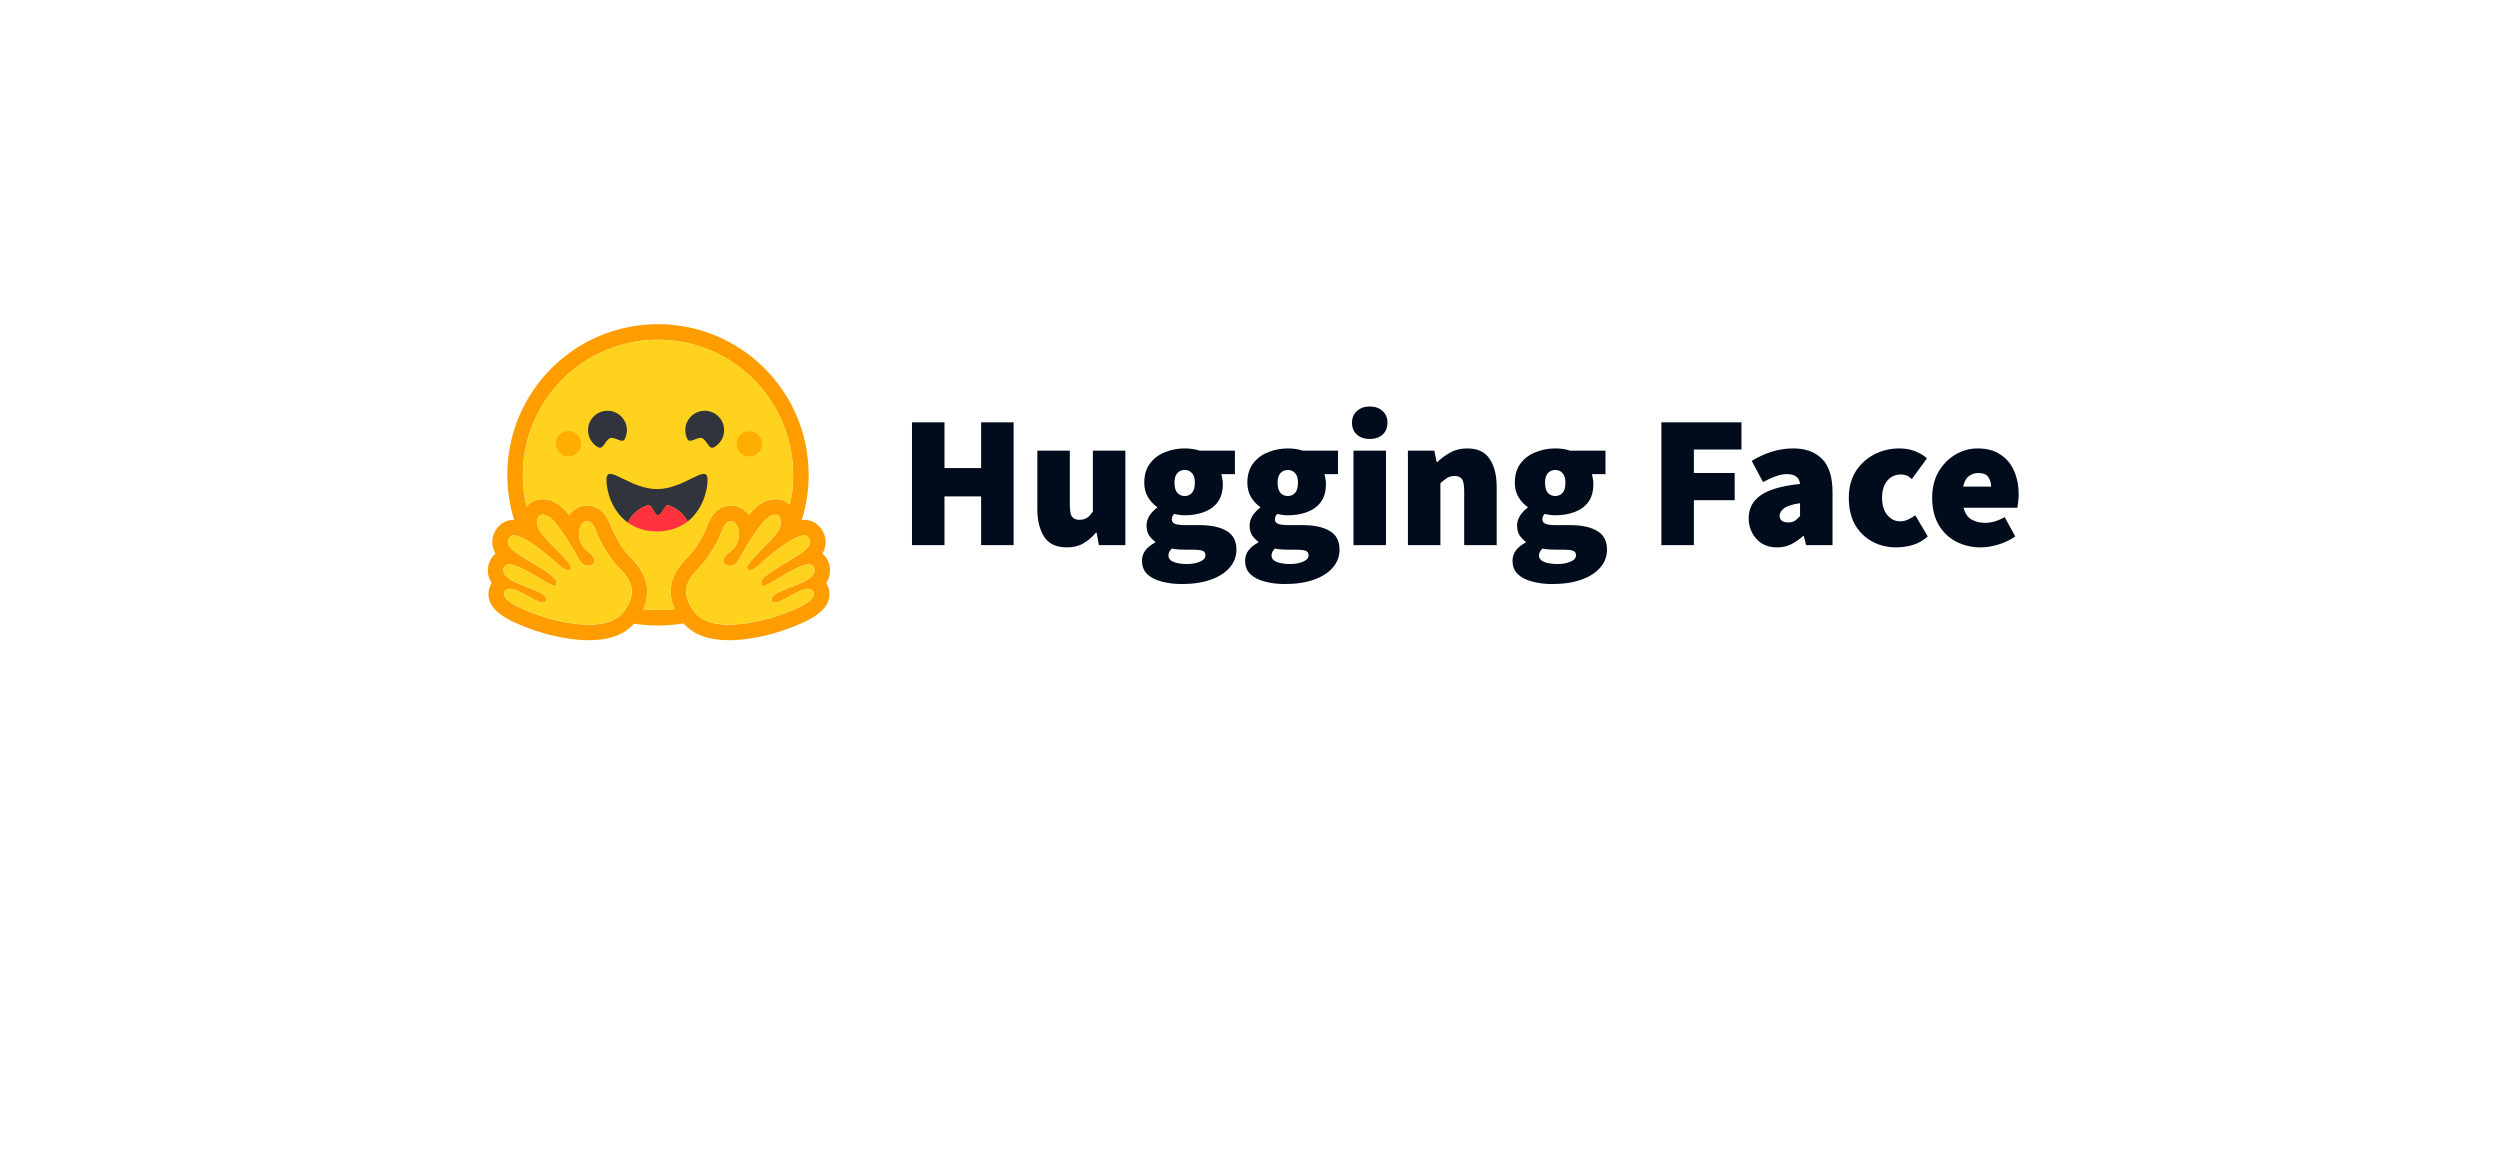 <svg width="176" height="81" viewBox="0 0 176 81" fill="none" xmlns="http://www.w3.org/2000/svg">
<g filter="url(#filter0_d_7964_1336)">
<path d="M17 34.5C17 21.521 27.521 11 40.5 11H135.5C148.479 11 159 21.521 159 34.5C159 47.479 148.479 58 135.5 58H40.5C27.521 58 17 47.479 17 34.5Z" fill="white"/>
</g>
<path d="M64.204 38.377V29.734H66.491V32.952H69.071V29.734H71.358V38.377H69.071V34.946H66.491V38.377H64.204ZM75.103 38.536C74.376 38.536 73.848 38.293 73.52 37.805C73.192 37.309 73.028 36.648 73.028 35.824V31.729H75.315V35.532C75.315 35.957 75.368 36.241 75.475 36.382C75.59 36.524 75.758 36.595 75.98 36.595C76.193 36.595 76.37 36.551 76.512 36.462C76.654 36.374 76.796 36.223 76.938 36.01V31.729H79.225V38.377H77.363L77.203 37.499H77.15C76.884 37.819 76.587 38.071 76.259 38.257C75.94 38.444 75.555 38.536 75.103 38.536ZM83.189 41.116C82.683 41.116 82.218 41.059 81.792 40.943C81.367 40.837 81.026 40.664 80.769 40.425C80.52 40.185 80.396 39.866 80.396 39.467C80.396 38.944 80.707 38.519 81.327 38.191V38.138C81.157 38.012 81.009 37.859 80.888 37.686C80.773 37.499 80.715 37.269 80.715 36.994C80.715 36.764 80.782 36.538 80.915 36.316C81.057 36.094 81.238 35.904 81.46 35.744V35.691C81.221 35.532 81.008 35.305 80.822 35.013C80.644 34.712 80.556 34.37 80.556 33.989C80.556 33.439 80.689 32.987 80.955 32.633C81.23 32.269 81.584 32.003 82.018 31.835C82.453 31.658 82.914 31.569 83.401 31.569C83.791 31.569 84.146 31.622 84.465 31.729H86.938V33.377H85.981C86.007 33.457 86.03 33.559 86.047 33.683C86.074 33.807 86.087 33.936 86.087 34.069C86.087 34.592 85.968 35.017 85.728 35.345C85.489 35.664 85.165 35.899 84.758 36.05C84.35 36.201 83.898 36.276 83.401 36.276C83.18 36.276 82.931 36.245 82.657 36.183C82.55 36.281 82.497 36.409 82.497 36.569C82.497 36.71 82.568 36.812 82.71 36.874C82.861 36.937 83.1 36.968 83.428 36.968H84.425C85.258 36.968 85.901 37.105 86.353 37.38C86.814 37.646 87.045 38.084 87.045 38.696C87.045 39.175 86.885 39.596 86.566 39.959C86.256 40.323 85.812 40.606 85.236 40.81C84.66 41.014 83.978 41.116 83.189 41.116ZM83.401 34.92C83.614 34.92 83.787 34.844 83.92 34.694C84.053 34.543 84.119 34.308 84.119 33.989C84.119 33.679 84.053 33.453 83.92 33.311C83.787 33.16 83.614 33.085 83.401 33.085C83.189 33.085 83.016 33.16 82.883 33.311C82.75 33.453 82.683 33.679 82.683 33.989C82.683 34.308 82.75 34.543 82.883 34.694C83.016 34.844 83.189 34.92 83.401 34.92ZM83.561 39.707C83.933 39.707 84.243 39.649 84.492 39.534C84.74 39.427 84.864 39.281 84.864 39.095C84.864 38.918 84.784 38.807 84.625 38.763C84.474 38.718 84.257 38.696 83.973 38.696H83.454C83.189 38.696 82.985 38.687 82.843 38.669C82.71 38.661 82.595 38.643 82.497 38.616C82.338 38.776 82.258 38.935 82.258 39.095C82.258 39.308 82.377 39.463 82.617 39.56C82.865 39.658 83.18 39.707 83.561 39.707ZM90.447 41.116C89.942 41.116 89.477 41.059 89.051 40.943C88.626 40.837 88.284 40.664 88.027 40.425C87.779 40.185 87.655 39.866 87.655 39.467C87.655 38.944 87.965 38.519 88.586 38.191V38.138C88.416 38.012 88.267 37.859 88.147 37.686C88.032 37.499 87.974 37.269 87.974 36.994C87.974 36.764 88.04 36.538 88.173 36.316C88.315 36.094 88.497 35.904 88.719 35.744V35.691C88.479 35.532 88.267 35.305 88.08 35.013C87.903 34.712 87.814 34.37 87.814 33.989C87.814 33.439 87.948 32.987 88.213 32.633C88.488 32.269 88.843 32.003 89.277 31.835C89.712 31.658 90.172 31.569 90.66 31.569C91.05 31.569 91.405 31.622 91.724 31.729H94.197V33.377H93.24C93.266 33.457 93.288 33.559 93.306 33.683C93.333 33.807 93.346 33.936 93.346 34.069C93.346 34.592 93.226 35.017 92.987 35.345C92.748 35.664 92.424 35.899 92.016 36.05C91.609 36.201 91.156 36.276 90.66 36.276C90.438 36.276 90.19 36.245 89.915 36.183C89.809 36.281 89.756 36.409 89.756 36.569C89.756 36.71 89.827 36.812 89.969 36.874C90.119 36.937 90.359 36.968 90.686 36.968H91.684C92.517 36.968 93.16 37.105 93.612 37.38C94.073 37.646 94.303 38.084 94.303 38.696C94.303 39.175 94.144 39.596 93.825 39.959C93.514 40.323 93.071 40.606 92.495 40.81C91.919 41.014 91.236 41.116 90.447 41.116ZM90.66 34.92C90.873 34.92 91.046 34.844 91.179 34.694C91.311 34.543 91.378 34.308 91.378 33.989C91.378 33.679 91.311 33.453 91.179 33.311C91.046 33.16 90.873 33.085 90.66 33.085C90.447 33.085 90.274 33.16 90.141 33.311C90.008 33.453 89.942 33.679 89.942 33.989C89.942 34.308 90.008 34.543 90.141 34.694C90.274 34.844 90.447 34.92 90.66 34.92ZM90.82 39.707C91.192 39.707 91.502 39.649 91.75 39.534C91.999 39.427 92.123 39.281 92.123 39.095C92.123 38.918 92.043 38.807 91.883 38.763C91.733 38.718 91.515 38.696 91.232 38.696H90.713C90.447 38.696 90.243 38.687 90.102 38.669C89.969 38.661 89.853 38.643 89.756 38.616C89.596 38.776 89.516 38.935 89.516 39.095C89.516 39.308 89.636 39.463 89.876 39.56C90.124 39.658 90.438 39.707 90.82 39.707ZM95.286 38.377V31.729H97.573V38.377H95.286ZM96.43 30.904C96.057 30.904 95.756 30.802 95.525 30.598C95.295 30.386 95.18 30.106 95.18 29.761C95.18 29.415 95.295 29.14 95.525 28.936C95.756 28.724 96.057 28.617 96.43 28.617C96.802 28.617 97.103 28.724 97.334 28.936C97.564 29.14 97.679 29.415 97.679 29.761C97.679 30.106 97.564 30.386 97.334 30.598C97.103 30.802 96.802 30.904 96.43 30.904ZM99.117 38.377V31.729H100.978L101.138 32.526H101.191C101.457 32.269 101.758 32.048 102.095 31.862C102.441 31.666 102.84 31.569 103.292 31.569C104.027 31.569 104.555 31.817 104.874 32.314C105.202 32.801 105.366 33.457 105.366 34.282V38.377H103.079V34.574C103.079 34.149 103.026 33.865 102.919 33.723C102.813 33.581 102.645 33.51 102.414 33.51C102.201 33.51 102.024 33.555 101.882 33.643C101.74 33.732 101.581 33.856 101.404 34.016V38.377H99.117ZM109.276 41.116C108.77 41.116 108.305 41.059 107.879 40.943C107.454 40.837 107.113 40.664 106.856 40.425C106.607 40.185 106.483 39.866 106.483 39.467C106.483 38.944 106.793 38.519 107.414 38.191V38.138C107.244 38.012 107.096 37.859 106.975 37.686C106.86 37.499 106.802 37.269 106.802 36.994C106.802 36.764 106.869 36.538 107.002 36.316C107.144 36.094 107.325 35.904 107.547 35.744V35.691C107.308 35.532 107.095 35.305 106.909 35.013C106.731 34.712 106.643 34.37 106.643 33.989C106.643 33.439 106.776 32.987 107.042 32.633C107.317 32.269 107.671 32.003 108.105 31.835C108.54 31.658 109.001 31.569 109.488 31.569C109.878 31.569 110.233 31.622 110.552 31.729H113.025V33.377H112.068C112.094 33.457 112.117 33.559 112.134 33.683C112.161 33.807 112.174 33.936 112.174 34.069C112.174 34.592 112.055 35.017 111.815 35.345C111.576 35.664 111.252 35.899 110.845 36.05C110.437 36.201 109.985 36.276 109.488 36.276C109.267 36.276 109.019 36.245 108.744 36.183C108.637 36.281 108.584 36.409 108.584 36.569C108.584 36.71 108.655 36.812 108.797 36.874C108.948 36.937 109.187 36.968 109.515 36.968H110.512C111.345 36.968 111.988 37.105 112.44 37.38C112.901 37.646 113.132 38.084 113.132 38.696C113.132 39.175 112.972 39.596 112.653 39.959C112.343 40.323 111.9 40.606 111.323 40.81C110.747 41.014 110.064 41.116 109.276 41.116ZM109.488 34.92C109.701 34.92 109.874 34.844 110.007 34.694C110.14 34.543 110.206 34.308 110.206 33.989C110.206 33.679 110.14 33.453 110.007 33.311C109.874 33.16 109.701 33.085 109.488 33.085C109.276 33.085 109.103 33.16 108.97 33.311C108.837 33.453 108.77 33.679 108.77 33.989C108.77 34.308 108.837 34.543 108.97 34.694C109.103 34.844 109.276 34.92 109.488 34.92ZM109.648 39.707C110.02 39.707 110.33 39.649 110.579 39.534C110.827 39.427 110.951 39.281 110.951 39.095C110.951 38.918 110.871 38.807 110.712 38.763C110.561 38.718 110.344 38.696 110.06 38.696H109.542C109.276 38.696 109.072 38.687 108.93 38.669C108.797 38.661 108.682 38.643 108.584 38.616C108.425 38.776 108.345 38.935 108.345 39.095C108.345 39.308 108.464 39.463 108.704 39.56C108.952 39.658 109.267 39.707 109.648 39.707ZM116.962 38.377V29.734H122.6V31.649H119.249V33.298H122.121V35.212H119.249V38.377H116.962ZM125.101 38.536C124.685 38.536 124.326 38.444 124.024 38.257C123.736 38.068 123.503 37.806 123.346 37.499C123.186 37.189 123.107 36.852 123.107 36.489C123.107 35.797 123.39 35.257 123.958 34.867C124.525 34.468 125.447 34.202 126.723 34.069C126.67 33.608 126.36 33.377 125.793 33.377C125.553 33.377 125.301 33.426 125.035 33.524C124.769 33.612 124.463 33.75 124.117 33.936L123.319 32.447C123.789 32.163 124.264 31.946 124.742 31.795C125.229 31.645 125.735 31.568 126.245 31.569C127.113 31.569 127.792 31.817 128.279 32.314C128.767 32.801 129.01 33.59 129.01 34.681V38.377H127.149L126.989 37.739H126.936C126.67 37.978 126.386 38.173 126.085 38.324C125.793 38.466 125.465 38.536 125.101 38.536ZM125.899 36.781C126.085 36.781 126.24 36.741 126.364 36.662C126.488 36.573 126.608 36.462 126.723 36.329V35.425C126.183 35.505 125.806 35.624 125.593 35.784C125.389 35.944 125.287 36.117 125.287 36.303C125.287 36.622 125.491 36.781 125.899 36.781ZM133.507 38.536C132.877 38.536 132.31 38.399 131.805 38.124C131.299 37.849 130.896 37.455 130.595 36.941C130.302 36.418 130.156 35.789 130.156 35.053C130.156 34.317 130.32 33.692 130.648 33.178C130.985 32.655 131.423 32.256 131.964 31.981C132.505 31.706 133.09 31.569 133.719 31.569C134.118 31.569 134.477 31.631 134.796 31.755C135.124 31.879 135.412 32.048 135.66 32.261L134.597 33.723C134.455 33.599 134.326 33.515 134.211 33.471C134.097 33.426 133.975 33.404 133.852 33.404C133.427 33.404 133.094 33.555 132.855 33.856C132.616 34.149 132.496 34.547 132.496 35.053C132.496 35.558 132.62 35.961 132.868 36.263C133.116 36.555 133.418 36.702 133.772 36.702C133.959 36.702 134.14 36.662 134.318 36.582C134.499 36.496 134.673 36.394 134.836 36.276L135.714 37.765C135.386 38.058 135.022 38.262 134.623 38.377C134.225 38.483 133.852 38.536 133.507 38.536ZM139.456 38.536C138.808 38.536 138.223 38.399 137.7 38.124C137.186 37.849 136.778 37.455 136.477 36.941C136.176 36.418 136.025 35.789 136.025 35.053C136.025 34.335 136.176 33.719 136.477 33.205C136.787 32.681 137.186 32.278 137.674 31.994C138.161 31.711 138.675 31.569 139.216 31.569C139.872 31.569 140.413 31.715 140.838 32.008C141.273 32.291 141.592 32.677 141.796 33.165C142.008 33.652 142.115 34.193 142.115 34.787C142.115 34.982 142.102 35.172 142.075 35.359C142.057 35.536 142.039 35.664 142.022 35.744H138.232C138.339 36.143 138.529 36.422 138.804 36.582C139.079 36.733 139.402 36.808 139.775 36.808C140.2 36.808 140.652 36.675 141.131 36.409L141.876 37.765C141.521 38.014 141.122 38.204 140.679 38.337C140.236 38.47 139.828 38.536 139.456 38.536ZM138.206 34.255H140.174C140.174 33.998 140.107 33.776 139.974 33.59C139.85 33.395 139.615 33.298 139.269 33.298C139.021 33.298 138.8 33.373 138.604 33.524C138.409 33.674 138.277 33.918 138.206 34.255Z" fill="#000B1B"/>
<path d="M59.288 39.643C59.221 39.388 59.112 39.147 58.965 38.928C58.997 38.813 59.02 38.696 59.036 38.578C59.14 37.828 58.88 37.141 58.39 36.61C58.125 36.319 57.84 36.128 57.539 36.01C57.737 35.164 57.837 34.298 57.837 33.428C57.837 33.032 57.815 32.643 57.777 32.26C57.758 32.068 57.734 31.877 57.706 31.687C57.62 31.126 57.492 30.571 57.323 30.029C57.212 29.672 57.084 29.322 56.94 28.978C56.723 28.468 56.469 27.975 56.181 27.502C55.993 27.188 55.787 26.884 55.565 26.591C55.457 26.443 55.344 26.299 55.226 26.158C54.877 25.735 54.498 25.337 54.092 24.968C53.957 24.844 53.819 24.724 53.676 24.608C53.536 24.491 53.393 24.378 53.246 24.269C52.952 24.05 52.648 23.844 52.335 23.653C50.605 22.602 48.576 22 46.408 22C40.096 22 34.979 27.117 34.979 33.429C34.979 34.309 35.081 35.186 35.283 36.043C35.012 36.161 34.752 36.344 34.511 36.609C34.021 37.141 33.761 37.825 33.865 38.575C33.881 38.694 33.904 38.812 33.936 38.928C33.79 39.147 33.681 39.388 33.613 39.643C33.462 40.215 33.512 40.732 33.703 41.184C33.495 41.775 33.547 42.405 33.818 42.952C34.015 43.352 34.297 43.661 34.645 43.938C35.058 44.266 35.576 44.545 36.2 44.813C36.945 45.131 37.853 45.429 38.267 45.539C39.334 45.815 40.358 45.99 41.396 45.999C42.874 46.013 44.147 45.665 45.059 44.775C45.506 44.83 45.957 44.858 46.408 44.858C46.885 44.857 47.361 44.827 47.834 44.768C48.743 45.663 50.021 46.014 51.505 46C52.542 45.991 53.566 45.816 54.631 45.539C55.047 45.43 55.956 45.132 56.7 44.814C57.325 44.546 57.842 44.267 58.258 43.938C58.603 43.662 58.885 43.353 59.082 42.953C59.356 42.406 59.405 41.776 59.2 41.184C59.39 40.732 59.439 40.215 59.288 39.643ZM58.229 41.146C58.439 41.544 58.452 41.993 58.267 42.412C57.986 43.047 57.289 43.547 55.935 44.084C55.093 44.418 54.322 44.631 54.316 44.633C53.202 44.922 52.195 45.069 51.323 45.069C49.879 45.069 48.805 44.671 48.123 43.884C46.971 44.08 45.795 44.087 44.64 43.904C43.958 44.677 42.89 45.069 41.458 45.069C40.586 45.069 39.579 44.922 38.466 44.633C38.459 44.631 37.688 44.418 36.846 44.084C35.492 43.547 34.795 43.047 34.514 42.412C34.329 41.993 34.342 41.544 34.552 41.146C34.572 41.109 34.592 41.073 34.614 41.038C34.489 40.849 34.404 40.636 34.367 40.412C34.33 40.188 34.34 39.959 34.398 39.74C34.481 39.423 34.653 39.16 34.887 38.971C34.774 38.785 34.7 38.58 34.67 38.365C34.602 37.899 34.757 37.434 35.105 37.054C35.376 36.759 35.76 36.596 36.184 36.596H36.195C35.875 35.571 35.713 34.503 35.714 33.429C35.714 27.57 40.464 22.821 46.322 22.821C52.182 22.821 56.931 27.57 56.931 33.429C56.932 34.506 56.768 35.576 56.447 36.604C56.498 36.599 56.548 36.596 56.597 36.596C57.022 36.596 57.405 36.759 57.676 37.054C58.024 37.434 58.179 37.9 58.111 38.365C58.081 38.58 58.007 38.786 57.894 38.971C58.128 39.16 58.3 39.423 58.383 39.74C58.441 39.959 58.451 40.188 58.414 40.412C58.377 40.636 58.292 40.849 58.167 41.038C58.189 41.073 58.21 41.109 58.229 41.146Z" fill="white"/>
<path d="M58.166 41.04C58.292 40.851 58.376 40.638 58.414 40.414C58.451 40.19 58.441 39.961 58.383 39.742C58.3 39.425 58.128 39.162 57.894 38.972C58.007 38.787 58.081 38.581 58.111 38.367C58.179 37.901 58.024 37.435 57.676 37.056C57.405 36.761 57.021 36.598 56.597 36.598C56.548 36.598 56.498 36.6 56.447 36.606C56.768 35.578 56.931 34.507 56.93 33.43C56.93 27.572 52.181 22.822 46.322 22.822C40.464 22.822 35.714 27.571 35.714 33.43C35.713 34.504 35.875 35.572 36.195 36.598H36.184C35.759 36.598 35.376 36.76 35.105 37.056C34.757 37.435 34.602 37.901 34.669 38.367C34.7 38.581 34.774 38.787 34.887 38.972C34.653 39.161 34.481 39.425 34.397 39.741C34.34 39.961 34.33 40.19 34.367 40.414C34.404 40.638 34.489 40.851 34.615 41.04C34.592 41.074 34.572 41.111 34.552 41.148C34.343 41.545 34.329 41.995 34.514 42.414C34.795 43.049 35.492 43.549 36.846 44.086C37.688 44.42 38.459 44.633 38.466 44.635C39.579 44.924 40.586 45.071 41.458 45.071C42.89 45.071 43.958 44.679 44.64 43.905C45.795 44.089 46.971 44.082 48.123 43.886C48.805 44.672 49.879 45.071 51.323 45.071C52.195 45.071 53.202 44.924 54.316 44.635C54.322 44.633 55.093 44.42 55.935 44.086C57.289 43.549 57.986 43.049 58.267 42.414C58.452 41.995 58.439 41.545 58.229 41.148C58.21 41.11 58.189 41.074 58.166 41.04ZM44.152 42.694C44.093 42.797 44.031 42.897 43.964 42.995C43.787 43.253 43.555 43.45 43.286 43.597C42.771 43.877 42.12 43.975 41.458 43.975C40.413 43.975 39.341 43.731 38.74 43.575C38.711 43.567 35.058 42.536 35.521 41.657C35.599 41.51 35.727 41.451 35.888 41.451C36.539 41.451 37.724 42.42 38.234 42.42C38.348 42.42 38.428 42.372 38.461 42.254C38.678 41.475 35.161 41.148 35.457 40.02C35.509 39.82 35.651 39.739 35.85 39.739C36.711 39.739 38.643 41.253 39.047 41.253C39.078 41.253 39.1 41.244 39.112 41.225L39.118 41.216C39.307 40.903 39.199 40.675 37.899 39.879L37.774 39.803C36.345 38.938 35.341 38.417 35.912 37.796C35.977 37.724 36.071 37.693 36.184 37.693C36.318 37.693 36.48 37.737 36.659 37.813C37.414 38.131 38.461 38.999 38.898 39.378C39.027 39.491 39.103 39.559 39.103 39.559C39.103 39.559 39.656 40.135 39.991 40.135C40.068 40.135 40.133 40.105 40.178 40.029C40.415 39.629 37.973 37.779 37.835 37.015C37.742 36.498 37.901 36.236 38.195 36.236C38.334 36.236 38.505 36.295 38.693 36.415C39.277 36.785 40.404 38.722 40.816 39.475C40.955 39.728 41.191 39.834 41.403 39.834C41.825 39.834 42.156 39.415 41.442 38.881C40.37 38.079 40.746 36.767 41.258 36.687C41.28 36.683 41.302 36.682 41.324 36.681C41.789 36.681 41.994 37.484 41.994 37.484C41.994 37.484 42.596 38.995 43.63 40.027C44.568 40.965 44.699 41.734 44.152 42.694ZM47.495 42.871L47.441 42.877L47.35 42.888C47.302 42.893 47.254 42.898 47.205 42.902L47.158 42.906L47.115 42.91L47.054 42.915C47.032 42.917 47.009 42.918 46.987 42.92L46.919 42.924L46.904 42.925L46.852 42.928L46.829 42.929L46.766 42.932L46.693 42.935L46.627 42.938L46.583 42.939H46.561C46.547 42.939 46.533 42.94 46.519 42.94H46.497C46.483 42.94 46.47 42.94 46.456 42.941L46.4 42.941H46.321C46.26 42.941 46.198 42.941 46.137 42.94L46.087 42.938C46.073 42.938 46.059 42.938 46.045 42.937L45.992 42.936L45.927 42.933L45.868 42.931L45.853 42.93L45.797 42.927C45.781 42.926 45.765 42.925 45.75 42.924L45.714 42.922C45.668 42.919 45.623 42.916 45.577 42.913L45.529 42.909L45.469 42.904L45.399 42.897C45.359 42.894 45.32 42.889 45.281 42.885H45.279C45.852 41.605 45.562 40.41 44.403 39.252C43.643 38.493 43.137 37.371 43.032 37.125C42.82 36.397 42.258 35.587 41.324 35.587C41.245 35.587 41.167 35.593 41.089 35.605C40.68 35.67 40.322 35.905 40.067 36.259C39.791 35.917 39.523 35.644 39.281 35.49C38.916 35.259 38.552 35.141 38.196 35.141C37.753 35.141 37.357 35.323 37.081 35.653L37.074 35.662L37.058 35.596L37.058 35.593C37.005 35.369 36.961 35.142 36.925 34.914C36.925 34.913 36.925 34.911 36.925 34.91L36.917 34.858C36.913 34.83 36.909 34.802 36.905 34.774C36.901 34.751 36.898 34.728 36.895 34.705C36.892 34.681 36.889 34.658 36.886 34.635C36.883 34.612 36.88 34.589 36.877 34.565C36.875 34.543 36.872 34.521 36.87 34.499L36.869 34.493C36.858 34.392 36.848 34.289 36.84 34.187L36.836 34.128C36.834 34.112 36.833 34.096 36.832 34.079C36.832 34.075 36.832 34.072 36.831 34.068L36.827 34.002C36.826 33.979 36.825 33.955 36.823 33.931C36.822 33.908 36.821 33.884 36.82 33.86L36.817 33.798L36.817 33.779L36.815 33.722L36.813 33.673C36.813 33.654 36.812 33.634 36.812 33.614L36.811 33.553C36.811 33.533 36.811 33.512 36.811 33.492C36.81 33.471 36.811 33.451 36.811 33.43C36.811 28.177 41.07 23.918 46.324 23.918C51.578 23.918 55.836 28.177 55.836 33.43V33.553C55.836 33.574 55.836 33.594 55.835 33.614C55.835 33.632 55.835 33.648 55.834 33.665C55.834 33.681 55.834 33.696 55.833 33.71C55.833 33.729 55.832 33.748 55.831 33.768V33.769C55.83 33.811 55.828 33.853 55.826 33.894L55.825 33.908L55.822 33.97L55.819 34.02C55.812 34.137 55.803 34.254 55.792 34.37V34.372C55.79 34.394 55.788 34.416 55.785 34.437C55.78 34.488 55.774 34.539 55.768 34.59L55.762 34.641L55.754 34.701C55.751 34.723 55.748 34.745 55.745 34.767C55.742 34.791 55.738 34.816 55.734 34.84L55.726 34.897L55.715 34.963C55.712 34.984 55.708 35.006 55.704 35.028C55.7 35.049 55.697 35.071 55.693 35.093C55.685 35.136 55.678 35.179 55.669 35.222C55.653 35.307 55.635 35.393 55.617 35.478C55.612 35.5 55.607 35.521 55.602 35.542C55.335 35.282 54.98 35.14 54.589 35.14C54.234 35.14 53.869 35.258 53.504 35.489C53.262 35.643 52.994 35.916 52.718 36.258C52.463 35.904 52.105 35.669 51.697 35.604C51.619 35.592 51.54 35.586 51.461 35.586C50.527 35.586 49.965 36.396 49.753 37.124C49.648 37.371 49.142 38.492 48.381 39.252C47.222 40.407 46.93 41.597 47.495 42.871ZM57.316 40.309L57.312 40.321C57.309 40.328 57.307 40.335 57.304 40.342C57.299 40.352 57.294 40.363 57.289 40.373C57.277 40.398 57.264 40.422 57.248 40.445C57.227 40.477 57.204 40.507 57.179 40.535C57.174 40.541 57.168 40.548 57.162 40.554C57.153 40.564 57.143 40.573 57.134 40.583C56.965 40.75 56.708 40.897 56.416 41.032C56.383 41.047 56.35 41.062 56.316 41.076L56.282 41.091C56.26 41.101 56.237 41.111 56.214 41.121C56.191 41.131 56.168 41.14 56.145 41.15L56.075 41.179C55.911 41.246 55.743 41.31 55.579 41.374L55.509 41.401L55.44 41.428C55.394 41.446 55.349 41.464 55.304 41.482L55.237 41.509L55.172 41.536L55.139 41.549C55.118 41.558 55.097 41.567 55.076 41.576C54.594 41.783 54.248 41.993 54.321 42.254C54.323 42.261 54.325 42.268 54.328 42.275C54.334 42.294 54.343 42.313 54.354 42.33C54.361 42.34 54.368 42.35 54.377 42.358C54.462 42.447 54.618 42.433 54.814 42.363C54.83 42.357 54.847 42.351 54.863 42.344C54.874 42.34 54.886 42.336 54.897 42.331L54.914 42.324C54.959 42.305 55.006 42.284 55.055 42.26C55.067 42.255 55.08 42.249 55.092 42.243C55.332 42.125 55.604 41.967 55.874 41.823C55.916 41.801 55.957 41.779 55.999 41.758C56.066 41.723 56.134 41.689 56.203 41.657C56.459 41.536 56.699 41.451 56.893 41.451C56.983 41.451 57.064 41.47 57.13 41.512L57.141 41.52C57.175 41.544 57.205 41.573 57.228 41.606C57.234 41.614 57.24 41.623 57.245 41.631C57.25 41.64 57.255 41.649 57.26 41.658C57.355 41.839 57.275 42.027 57.088 42.211C56.909 42.388 56.629 42.561 56.312 42.721C56.288 42.733 56.264 42.745 56.24 42.757C55.295 43.221 54.057 43.571 54.04 43.575C53.71 43.661 53.239 43.773 52.707 43.857L52.629 43.869L52.616 43.871C52.495 43.889 52.374 43.905 52.253 43.919L52.242 43.92C52.022 43.945 51.796 43.963 51.569 43.971H51.566C51.485 43.974 51.404 43.975 51.322 43.975H51.229C51.105 43.974 50.981 43.968 50.857 43.958C50.854 43.958 50.851 43.958 50.848 43.958C50.804 43.954 50.76 43.95 50.716 43.945C50.64 43.937 50.564 43.927 50.489 43.915C50.459 43.91 50.428 43.905 50.398 43.9C50.384 43.898 50.37 43.895 50.356 43.892L50.353 43.892C50.31 43.883 50.266 43.874 50.223 43.864C50.198 43.859 50.173 43.853 50.148 43.846L50.134 43.842C50.121 43.839 50.109 43.836 50.097 43.833L50.09 43.831L50.052 43.82C50.038 43.816 50.024 43.812 50.01 43.808L50.005 43.806L49.968 43.795C49.954 43.791 49.941 43.786 49.927 43.782C49.916 43.778 49.904 43.774 49.893 43.77L49.868 43.762C49.845 43.754 49.821 43.745 49.797 43.736L49.775 43.727L49.757 43.72C49.721 43.705 49.686 43.69 49.651 43.675L49.627 43.664L49.623 43.662C49.615 43.658 49.607 43.654 49.599 43.651C49.583 43.643 49.566 43.635 49.55 43.627L49.546 43.624L49.523 43.612C49.482 43.591 49.441 43.568 49.402 43.543L49.38 43.53C49.369 43.523 49.359 43.517 49.348 43.51L49.32 43.491C49.31 43.484 49.3 43.477 49.29 43.47L49.272 43.457C49.253 43.444 49.234 43.43 49.216 43.415C49.206 43.408 49.196 43.4 49.187 43.393C49.165 43.376 49.144 43.358 49.123 43.34L49.123 43.339C49.102 43.322 49.083 43.303 49.063 43.285L49.062 43.284C49.052 43.274 49.042 43.265 49.033 43.255C49.023 43.245 49.013 43.235 49.004 43.225C48.994 43.215 48.985 43.205 48.975 43.194C48.967 43.185 48.958 43.175 48.949 43.165L48.946 43.161C48.901 43.109 48.858 43.054 48.819 42.996L48.803 42.973C48.793 42.958 48.783 42.943 48.773 42.928L48.743 42.882C48.729 42.86 48.714 42.837 48.701 42.815C48.691 42.799 48.681 42.782 48.671 42.766C48.663 42.752 48.655 42.739 48.647 42.725C48.643 42.718 48.639 42.71 48.635 42.703C48.63 42.695 48.625 42.687 48.621 42.679L48.614 42.667C48.612 42.663 48.611 42.661 48.61 42.659C48.601 42.644 48.593 42.629 48.585 42.613C48.581 42.606 48.578 42.6 48.574 42.593L48.562 42.571L48.551 42.55L48.529 42.506C48.526 42.499 48.523 42.492 48.519 42.485C48.512 42.469 48.505 42.454 48.498 42.439C48.495 42.433 48.492 42.427 48.49 42.421C48.48 42.4 48.471 42.379 48.462 42.357C48.456 42.343 48.451 42.329 48.445 42.315C48.429 42.273 48.414 42.231 48.4 42.189C48.396 42.177 48.391 42.164 48.388 42.152C48.379 42.123 48.371 42.094 48.363 42.065C48.354 42.032 48.346 41.998 48.34 41.963C48.336 41.943 48.332 41.923 48.329 41.902C48.325 41.882 48.322 41.862 48.32 41.842C48.315 41.802 48.311 41.761 48.309 41.721C48.309 41.715 48.309 41.708 48.308 41.701C48.308 41.688 48.307 41.675 48.307 41.661C48.3 41.125 48.572 40.609 49.152 40.029C50.185 38.996 50.787 37.485 50.787 37.485C50.787 37.485 50.803 37.422 50.837 37.331C50.849 37.301 50.86 37.27 50.873 37.241C50.887 37.207 50.902 37.174 50.919 37.141L50.923 37.132C50.944 37.09 50.967 37.049 50.992 37.01C50.997 37.001 51.003 36.992 51.009 36.983C51.028 36.955 51.047 36.929 51.068 36.903C51.083 36.883 51.1 36.864 51.118 36.846C51.178 36.784 51.246 36.734 51.324 36.707L51.334 36.704C51.34 36.702 51.346 36.7 51.353 36.698C51.361 36.696 51.369 36.694 51.377 36.692L51.38 36.691C51.397 36.688 51.413 36.686 51.43 36.685H51.431C51.44 36.685 51.448 36.684 51.457 36.684C51.48 36.684 51.502 36.686 51.524 36.689C51.617 36.704 51.706 36.759 51.782 36.845L51.792 36.857C51.817 36.886 51.84 36.917 51.86 36.95C51.875 36.974 51.889 37 51.902 37.026C51.908 37.038 51.913 37.048 51.918 37.059C51.92 37.065 51.923 37.07 51.925 37.076C51.93 37.087 51.935 37.099 51.94 37.11C51.966 37.178 51.986 37.247 52.001 37.318C52.016 37.394 52.025 37.472 52.027 37.55C52.028 37.584 52.028 37.619 52.027 37.654C52.026 37.667 52.026 37.681 52.025 37.694C52.014 37.843 51.982 37.99 51.928 38.13C51.923 38.144 51.917 38.158 51.911 38.172C51.885 38.236 51.853 38.299 51.818 38.359C51.797 38.393 51.776 38.428 51.752 38.461L51.738 38.482C51.683 38.559 51.621 38.632 51.553 38.699C51.487 38.765 51.416 38.827 51.34 38.883C51.264 38.939 51.194 39.001 51.128 39.069C50.939 39.267 50.895 39.441 50.938 39.574C50.943 39.589 50.949 39.603 50.956 39.617C50.971 39.648 50.992 39.676 51.016 39.701L51.023 39.708C51.029 39.714 51.037 39.721 51.044 39.727L51.052 39.733C51.07 39.747 51.089 39.76 51.109 39.771C51.115 39.774 51.121 39.777 51.127 39.78C51.155 39.794 51.184 39.805 51.214 39.813L51.222 39.815L51.233 39.818L51.243 39.821L51.254 39.823L51.264 39.825L51.274 39.827C51.281 39.828 51.289 39.829 51.296 39.83L51.304 39.831L51.316 39.833L51.325 39.833L51.338 39.834H51.346L51.359 39.835H51.403L51.415 39.834L51.43 39.834L51.447 39.832L51.463 39.83C51.467 39.83 51.471 39.829 51.474 39.828C51.532 39.82 51.588 39.804 51.641 39.78C51.652 39.775 51.663 39.77 51.674 39.764C51.696 39.753 51.717 39.741 51.738 39.727C51.767 39.709 51.794 39.687 51.819 39.664L51.837 39.647C51.84 39.645 51.843 39.642 51.845 39.639C51.862 39.622 51.879 39.603 51.894 39.584C51.921 39.55 51.945 39.514 51.965 39.476C52.211 39.03 52.468 38.59 52.737 38.157L52.774 38.098L52.812 38.038C52.83 38.008 52.849 37.979 52.868 37.95L52.887 37.92L52.925 37.861C52.975 37.783 53.026 37.705 53.077 37.628L53.116 37.571C53.192 37.458 53.269 37.347 53.345 37.241L53.383 37.19C53.465 37.075 53.551 36.964 53.641 36.855L53.676 36.813C53.682 36.806 53.687 36.799 53.694 36.792L53.728 36.752C53.734 36.745 53.74 36.739 53.746 36.732L53.779 36.694L53.796 36.676C53.813 36.658 53.829 36.641 53.846 36.623C53.857 36.612 53.868 36.601 53.879 36.59C53.942 36.525 54.013 36.467 54.088 36.416L54.106 36.405L54.123 36.394C54.135 36.387 54.146 36.38 54.158 36.374C54.454 36.205 54.7 36.193 54.842 36.334C54.927 36.42 54.975 36.562 54.972 36.759C54.972 36.768 54.972 36.777 54.971 36.786V36.796C54.971 36.805 54.971 36.814 54.97 36.823C54.97 36.834 54.969 36.845 54.968 36.857C54.966 36.868 54.966 36.876 54.965 36.886C54.965 36.889 54.964 36.892 54.964 36.895C54.963 36.904 54.962 36.913 54.961 36.922C54.961 36.924 54.961 36.927 54.959 36.93C54.958 36.942 54.956 36.953 54.954 36.965C54.953 36.976 54.951 36.987 54.949 36.998C54.948 37.004 54.947 37.011 54.946 37.017C54.943 37.035 54.938 37.052 54.933 37.07C54.923 37.102 54.912 37.134 54.898 37.165C54.892 37.178 54.885 37.191 54.879 37.205C54.865 37.232 54.85 37.26 54.833 37.289C54.825 37.303 54.816 37.318 54.807 37.332L54.793 37.355C54.778 37.377 54.764 37.4 54.748 37.423C54.732 37.446 54.716 37.469 54.698 37.493C54.675 37.525 54.65 37.557 54.624 37.589L54.605 37.614C54.549 37.683 54.492 37.751 54.434 37.818L54.388 37.87L54.365 37.896C54.333 37.932 54.301 37.967 54.268 38.002L54.244 38.029C54.227 38.047 54.21 38.065 54.194 38.083C54.177 38.101 54.16 38.12 54.142 38.138L54.091 38.192L54.038 38.247C54.021 38.265 54.003 38.283 53.986 38.301L53.879 38.411C53.37 38.933 52.834 39.454 52.652 39.778C52.64 39.799 52.629 39.821 52.619 39.843C52.594 39.902 52.583 39.953 52.59 39.993C52.593 40.007 52.597 40.02 52.604 40.031C52.614 40.049 52.627 40.066 52.641 40.08C52.648 40.087 52.655 40.093 52.662 40.098C52.7 40.125 52.745 40.139 52.791 40.137H52.805L52.82 40.136L52.834 40.134L52.847 40.133C52.848 40.133 52.85 40.132 52.852 40.132L52.863 40.13L52.866 40.129L52.878 40.126L52.882 40.125L52.896 40.122L52.911 40.117C52.922 40.114 52.932 40.11 52.942 40.106C52.965 40.099 52.987 40.089 53.009 40.079C53.015 40.076 53.02 40.074 53.026 40.071L53.042 40.062C53.064 40.051 53.086 40.039 53.108 40.027C53.125 40.016 53.142 40.006 53.16 39.995L53.177 39.983C53.182 39.98 53.188 39.976 53.193 39.972L53.21 39.961L53.219 39.955L53.243 39.938C53.265 39.922 53.286 39.906 53.308 39.89L53.309 39.889L53.343 39.863C53.389 39.826 53.433 39.79 53.473 39.755L53.499 39.732L53.502 39.73L53.515 39.718C53.547 39.688 53.576 39.661 53.6 39.639L53.61 39.629L53.634 39.607L53.648 39.593L53.653 39.588L53.654 39.587C53.666 39.575 53.666 39.575 53.679 39.562L53.68 39.562L53.684 39.557C53.685 39.556 53.687 39.554 53.69 39.553L53.691 39.551L53.696 39.547L53.721 39.524L53.736 39.511C53.743 39.505 53.751 39.498 53.758 39.491L53.776 39.476C53.779 39.473 53.782 39.471 53.785 39.468L53.803 39.452L53.829 39.429L53.843 39.417C53.898 39.369 53.964 39.312 54.04 39.247L54.072 39.221L54.123 39.178L54.176 39.133C54.245 39.076 54.319 39.015 54.398 38.952L54.45 38.91C54.493 38.876 54.539 38.84 54.584 38.804C54.603 38.789 54.621 38.775 54.641 38.761C54.687 38.725 54.734 38.689 54.782 38.653C54.889 38.572 55 38.49 55.113 38.411L55.161 38.377C55.195 38.354 55.228 38.331 55.262 38.308L55.293 38.287C55.353 38.247 55.414 38.207 55.475 38.168L55.506 38.149L55.536 38.13C55.566 38.111 55.596 38.093 55.626 38.075L55.656 38.057L55.716 38.022C55.736 38.01 55.756 37.999 55.775 37.988L55.787 37.981L55.834 37.956C55.853 37.946 55.873 37.935 55.892 37.925L55.921 37.911L55.949 37.896C56.012 37.864 56.077 37.835 56.143 37.808C56.152 37.804 56.161 37.8 56.17 37.796C56.188 37.789 56.205 37.782 56.223 37.776C56.24 37.77 56.258 37.764 56.274 37.758C56.29 37.753 56.305 37.748 56.319 37.744L56.324 37.742C56.332 37.74 56.34 37.737 56.348 37.736L56.35 37.735C56.366 37.73 56.382 37.726 56.397 37.722H56.399C56.422 37.717 56.445 37.712 56.467 37.708C56.475 37.707 56.483 37.706 56.49 37.705C56.511 37.702 56.533 37.699 56.555 37.698C56.569 37.697 56.583 37.696 56.597 37.696H56.607C56.621 37.696 56.635 37.697 56.648 37.699C56.654 37.699 56.661 37.7 56.667 37.701H56.669C56.675 37.701 56.681 37.702 56.687 37.703C56.693 37.705 56.699 37.706 56.705 37.707H56.707C56.713 37.708 56.718 37.71 56.724 37.712C56.772 37.724 56.816 37.749 56.853 37.782L56.856 37.786L56.862 37.792L56.869 37.799C56.919 37.852 56.961 37.912 56.992 37.978L56.997 37.989C57.008 38.014 57.016 38.041 57.022 38.067C57.038 38.141 57.034 38.219 57.009 38.29C56.998 38.322 56.985 38.352 56.97 38.381L56.96 38.4C56.92 38.465 56.874 38.527 56.822 38.582L56.81 38.594C56.786 38.62 56.76 38.646 56.733 38.67C56.725 38.678 56.716 38.686 56.708 38.694L56.694 38.706C56.667 38.73 56.638 38.754 56.61 38.778C56.605 38.782 56.6 38.786 56.595 38.79C56.575 38.806 56.554 38.822 56.533 38.839C56.459 38.895 56.384 38.949 56.308 39.001C56.263 39.032 56.217 39.063 56.169 39.095C56.079 39.153 55.989 39.211 55.898 39.267C55.872 39.283 55.846 39.3 55.819 39.316C55.572 39.468 55.298 39.63 55.006 39.807L54.931 39.853C54.848 39.903 54.77 39.951 54.697 39.997L54.66 40.02L54.59 40.066C54.562 40.083 54.535 40.1 54.508 40.117C54.489 40.13 54.469 40.143 54.45 40.155L54.413 40.18C54.395 40.192 54.377 40.203 54.359 40.216L54.341 40.227C54.322 40.239 54.304 40.252 54.287 40.264L54.258 40.283L54.224 40.307L54.193 40.328C54.144 40.363 54.095 40.398 54.047 40.434L54.03 40.447C54.011 40.461 53.993 40.475 53.975 40.489L53.952 40.508C53.913 40.539 53.878 40.569 53.846 40.598L53.831 40.612C53.822 40.62 53.813 40.628 53.805 40.636C53.799 40.642 53.793 40.648 53.788 40.653L53.779 40.661C53.761 40.679 53.744 40.697 53.727 40.716L53.719 40.726C53.7 40.747 53.684 40.768 53.67 40.788L53.664 40.797C53.648 40.821 53.633 40.846 53.621 40.872L53.616 40.881L53.614 40.888L53.612 40.893L53.609 40.901C53.608 40.904 53.606 40.908 53.605 40.912C53.6 40.927 53.596 40.943 53.594 40.958L53.593 40.967L53.592 40.974L53.591 40.982V41.021C53.591 41.024 53.591 41.028 53.592 41.031C53.592 41.033 53.592 41.035 53.592 41.037C53.592 41.04 53.593 41.044 53.593 41.047L53.596 41.061V41.062C53.597 41.066 53.598 41.07 53.599 41.075C53.6 41.079 53.601 41.084 53.602 41.089C53.606 41.103 53.611 41.117 53.617 41.13C53.617 41.132 53.618 41.133 53.618 41.134C53.62 41.137 53.621 41.141 53.623 41.144C53.629 41.158 53.636 41.172 53.643 41.186L53.651 41.2L53.66 41.214L53.668 41.229C53.67 41.231 53.671 41.233 53.673 41.235L53.676 41.238L53.679 41.241L53.682 41.244C53.685 41.245 53.687 41.247 53.69 41.248C53.692 41.249 53.695 41.251 53.698 41.252C53.701 41.252 53.704 41.253 53.707 41.254C53.779 41.27 53.928 41.211 54.126 41.106L54.161 41.087L54.221 41.054L54.251 41.038C54.272 41.027 54.293 41.014 54.315 41.002L54.355 40.979C54.616 40.829 54.928 40.636 55.251 40.447C55.282 40.429 55.312 40.411 55.342 40.394L55.403 40.355C55.434 40.337 55.464 40.32 55.495 40.303C55.624 40.229 55.756 40.158 55.889 40.09L55.949 40.06C55.988 40.041 56.028 40.021 56.066 40.003C56.142 39.967 56.217 39.933 56.294 39.901L56.336 39.884L56.341 39.882C56.564 39.794 56.766 39.739 56.929 39.739C56.965 39.739 57 39.742 57.035 39.748H57.036C57.047 39.75 57.057 39.752 57.068 39.755H57.07C57.085 39.759 57.099 39.763 57.114 39.769C57.125 39.773 57.136 39.778 57.147 39.784C57.194 39.808 57.234 39.843 57.264 39.886C57.266 39.889 57.269 39.893 57.271 39.897C57.282 39.914 57.291 39.932 57.299 39.95C57.304 39.961 57.308 39.972 57.312 39.984C57.316 39.996 57.32 40.008 57.323 40.02C57.35 40.115 57.347 40.216 57.316 40.309Z" fill="#FF9D00"/>
<path fill-rule="evenodd" clip-rule="evenodd" d="M55.835 33.49V33.428C55.835 28.175 51.578 23.916 46.324 23.916C41.07 23.916 36.811 28.175 36.811 33.428L36.81 33.449C36.81 33.463 36.81 33.476 36.81 33.49C36.811 33.511 36.811 33.531 36.811 33.551L36.812 33.597L36.812 33.613L36.813 33.635C36.813 33.647 36.813 33.659 36.813 33.671L36.815 33.72L36.817 33.778L36.817 33.796L36.82 33.856V33.858L36.823 33.928V33.93C36.825 33.953 36.826 33.977 36.827 34.001C36.829 34.023 36.83 34.044 36.831 34.066L36.832 34.07C36.833 34.089 36.834 34.108 36.836 34.126L36.836 34.131C36.837 34.149 36.839 34.168 36.84 34.185L36.84 34.189L36.843 34.22C36.85 34.311 36.859 34.401 36.869 34.492L36.87 34.497L36.877 34.564L36.886 34.633C36.892 34.68 36.898 34.726 36.905 34.773C36.908 34.8 36.913 34.828 36.917 34.856L36.917 34.86C36.927 34.923 36.937 34.986 36.948 35.048C36.979 35.23 37.016 35.412 37.058 35.592L37.058 35.595L37.062 35.612C37.066 35.628 37.07 35.644 37.074 35.66L37.081 35.651C37.357 35.321 37.753 35.139 38.196 35.139C38.552 35.139 38.916 35.257 39.281 35.488C39.523 35.642 39.791 35.915 40.067 36.258C40.322 35.903 40.68 35.668 41.089 35.604C41.167 35.591 41.245 35.585 41.324 35.585C42.258 35.585 42.82 36.395 43.032 37.124C43.137 37.37 43.643 38.491 44.406 39.249C45.565 40.408 45.855 41.603 45.281 42.883H45.283C45.322 42.887 45.362 42.891 45.401 42.894C45.425 42.897 45.448 42.899 45.471 42.901L45.48 42.902C45.497 42.903 45.514 42.905 45.532 42.906L45.579 42.91C45.625 42.913 45.67 42.917 45.716 42.92L45.752 42.922L45.781 42.923L45.799 42.924L45.855 42.928L45.87 42.928L45.929 42.931L45.995 42.933L46.047 42.935L46.056 42.935C46.067 42.935 46.079 42.936 46.09 42.936L46.102 42.936C46.176 42.938 46.25 42.939 46.324 42.939H46.402L46.459 42.938C46.472 42.937 46.486 42.937 46.5 42.937H46.522L46.541 42.937C46.548 42.937 46.556 42.937 46.563 42.937H46.585L46.63 42.935L46.696 42.933L46.769 42.93C46.79 42.929 46.811 42.928 46.832 42.927L46.854 42.926L46.887 42.924L46.907 42.923L46.922 42.922L46.989 42.917C47.012 42.916 47.034 42.914 47.056 42.912L47.117 42.907L47.161 42.904L47.208 42.9C47.256 42.895 47.304 42.89 47.352 42.885C47.383 42.882 47.413 42.879 47.444 42.875L47.497 42.868C46.932 41.594 47.225 40.404 48.379 39.251C49.14 38.49 49.646 37.369 49.752 37.123C49.964 36.394 50.526 35.584 51.46 35.584C51.539 35.584 51.617 35.59 51.695 35.603C52.104 35.667 52.462 35.903 52.717 36.257C52.993 35.914 53.261 35.641 53.503 35.487C53.868 35.256 54.233 35.139 54.587 35.139C54.979 35.139 55.333 35.28 55.601 35.54C55.616 35.475 55.63 35.409 55.643 35.344C55.652 35.303 55.66 35.261 55.668 35.22C55.678 35.169 55.687 35.118 55.696 35.068C55.698 35.054 55.7 35.04 55.703 35.026C55.707 35.004 55.711 34.983 55.714 34.961L55.715 34.953L55.724 34.896L55.733 34.838L55.733 34.837C55.737 34.813 55.74 34.789 55.744 34.765C55.746 34.747 55.749 34.728 55.751 34.71L55.753 34.699L55.76 34.639L55.767 34.588C55.771 34.555 55.775 34.521 55.778 34.487C55.78 34.474 55.781 34.46 55.782 34.447L55.784 34.436C55.786 34.413 55.788 34.391 55.79 34.368L55.795 34.316C55.806 34.2 55.814 34.085 55.821 33.969V33.968L55.824 33.907L55.825 33.893L55.827 33.834C55.828 33.812 55.829 33.79 55.83 33.768V33.766L55.83 33.75C55.831 33.736 55.832 33.722 55.832 33.709L55.832 33.703C55.832 33.69 55.833 33.677 55.833 33.664L55.833 33.652C55.834 33.639 55.834 33.626 55.834 33.613L55.834 33.602C55.835 33.585 55.835 33.568 55.835 33.551V33.49ZM43.964 42.993C44.717 41.888 44.664 41.059 43.63 40.026C42.597 38.993 41.995 37.482 41.995 37.482C41.995 37.482 41.77 36.604 41.258 36.685C40.746 36.766 40.371 38.077 41.443 38.88C42.515 39.682 41.23 40.227 40.817 39.473C40.404 38.72 39.277 36.784 38.693 36.413C38.109 36.043 37.698 36.25 37.836 37.014C37.904 37.393 38.54 38.039 39.135 38.644C39.737 39.257 40.297 39.826 40.178 40.028C39.94 40.428 39.103 39.557 39.103 39.557C39.103 39.557 36.483 37.173 35.913 37.794C35.387 38.367 36.198 38.854 37.447 39.605C37.554 39.668 37.663 39.734 37.775 39.802C39.205 40.667 39.316 40.896 39.113 41.223C39.038 41.344 38.56 41.057 37.971 40.704C36.967 40.101 35.644 39.307 35.457 40.018C35.295 40.633 36.269 41.01 37.152 41.352C37.888 41.637 38.56 41.898 38.461 42.252C38.359 42.618 37.803 42.312 37.195 41.978C36.513 41.603 35.765 41.191 35.521 41.655C35.058 42.533 38.71 43.566 38.74 43.573C39.92 43.879 42.917 44.528 43.964 42.993ZM48.817 42.993C48.064 41.888 48.117 41.059 49.151 40.026C50.185 38.993 50.787 37.482 50.787 37.482C50.787 37.482 51.011 36.604 51.523 36.685C52.035 36.766 52.411 38.077 51.339 38.88C50.266 39.682 51.552 40.227 51.965 39.473C52.378 38.72 53.504 36.784 54.088 36.413C54.672 36.043 55.083 36.25 54.945 37.014C54.877 37.393 54.241 38.04 53.646 38.644C53.044 39.257 52.483 39.826 52.603 40.028C52.841 40.428 53.678 39.557 53.678 39.557C53.678 39.557 56.298 37.172 56.869 37.794C57.395 38.367 56.584 38.854 55.334 39.604C55.228 39.668 55.118 39.734 55.006 39.802C53.577 40.667 53.465 40.895 53.668 41.223C53.743 41.344 54.222 41.056 54.81 40.703C55.814 40.101 57.138 39.306 57.324 40.017C57.486 40.633 56.513 41.01 55.63 41.352C54.894 41.637 54.221 41.897 54.32 42.251C54.423 42.618 54.978 42.312 55.586 41.977C56.268 41.602 57.016 41.191 57.26 41.655C57.723 42.533 54.07 43.565 54.041 43.572C52.861 43.879 49.864 44.528 48.817 42.993Z" fill="#FFD21E"/>
<path fill-rule="evenodd" clip-rule="evenodd" d="M49.413 30.84C49.561 30.893 49.672 31.053 49.776 31.204C49.918 31.41 50.05 31.601 50.253 31.493C50.492 31.366 50.688 31.171 50.816 30.933C50.944 30.694 50.999 30.423 50.973 30.154C50.953 29.952 50.89 29.758 50.786 29.584C50.682 29.41 50.541 29.261 50.373 29.148C50.205 29.035 50.014 28.961 49.814 28.931C49.614 28.901 49.41 28.916 49.216 28.974C48.957 29.052 48.726 29.205 48.554 29.414C48.382 29.623 48.276 29.878 48.248 30.148C48.221 30.417 48.275 30.688 48.402 30.927C48.496 31.104 48.704 31.021 48.924 30.933C49.096 30.864 49.276 30.792 49.413 30.84ZM42.964 30.84C42.816 30.893 42.705 31.053 42.6 31.205C42.459 31.41 42.327 31.601 42.124 31.493C41.945 31.398 41.79 31.265 41.669 31.102C41.548 30.94 41.465 30.753 41.425 30.555C41.385 30.356 41.39 30.152 41.438 29.955C41.487 29.759 41.579 29.576 41.707 29.419C41.835 29.262 41.996 29.136 42.179 29.049C42.361 28.962 42.561 28.917 42.764 28.916C42.966 28.916 43.166 28.96 43.349 29.046C43.532 29.133 43.694 29.258 43.823 29.414C43.995 29.623 44.102 29.878 44.129 30.148C44.156 30.417 44.102 30.688 43.975 30.927C43.881 31.104 43.673 31.021 43.453 30.933C43.281 30.864 43.101 30.792 42.964 30.84ZM48.415 36.709C49.437 35.903 49.813 34.589 49.813 33.779C49.813 33.139 49.382 33.34 48.693 33.681L48.654 33.701C48.021 34.014 47.178 34.431 46.253 34.431C45.328 34.431 44.486 34.014 43.853 33.701C43.141 33.348 42.695 33.127 42.695 33.779C42.695 34.614 43.094 35.986 44.191 36.783C44.335 36.49 44.539 36.229 44.789 36.017C45.039 35.806 45.33 35.649 45.643 35.555C45.753 35.522 45.866 35.711 45.981 35.904C46.092 36.09 46.206 36.28 46.322 36.28C46.445 36.28 46.566 36.093 46.685 35.909C46.809 35.718 46.929 35.532 47.046 35.569C47.633 35.757 48.123 36.166 48.415 36.709Z" fill="#32343D"/>
<path d="M48.415 36.708C47.883 37.128 47.175 37.409 46.254 37.409C45.388 37.409 44.711 37.161 44.191 36.783C44.335 36.489 44.539 36.228 44.789 36.017C45.039 35.806 45.33 35.648 45.643 35.554C45.858 35.49 46.086 36.279 46.322 36.279C46.574 36.279 46.817 35.495 47.046 35.568C47.632 35.757 48.123 36.165 48.415 36.708Z" fill="#FF323D"/>
<path fill-rule="evenodd" clip-rule="evenodd" d="M40.52 31.979C40.423 32.045 40.314 32.09 40.199 32.114C40.084 32.137 39.966 32.137 39.851 32.114C39.736 32.092 39.627 32.046 39.53 31.982C39.432 31.916 39.349 31.833 39.283 31.736C39.218 31.638 39.173 31.529 39.151 31.414C39.128 31.299 39.128 31.181 39.151 31.066C39.174 30.952 39.219 30.843 39.285 30.745C39.35 30.648 39.434 30.565 39.531 30.5C39.727 30.37 39.967 30.323 40.198 30.369C40.429 30.415 40.632 30.551 40.763 30.747C40.894 30.943 40.942 31.182 40.896 31.413C40.851 31.644 40.715 31.848 40.52 31.979ZM53.249 31.979C53.152 32.045 53.043 32.09 52.928 32.114C52.814 32.137 52.696 32.137 52.581 32.114C52.466 32.092 52.356 32.046 52.259 31.982C52.162 31.916 52.078 31.833 52.013 31.736C51.948 31.638 51.903 31.529 51.88 31.414C51.857 31.299 51.857 31.181 51.88 31.066C51.903 30.952 51.949 30.843 52.014 30.745C52.079 30.648 52.163 30.565 52.261 30.5C52.457 30.37 52.697 30.323 52.928 30.369C53.158 30.415 53.362 30.551 53.492 30.747C53.623 30.943 53.671 31.182 53.626 31.413C53.58 31.644 53.445 31.848 53.249 31.979Z" fill="#FFAD03"/>
<defs>
<filter id="filter0_d_7964_1336" x="0.541" y="0.35" width="174.917" height="79.917" filterUnits="userSpaceOnUse" color-interpolation-filters="sRGB">
<feFlood flood-opacity="0" result="BackgroundImageFix"/>
<feColorMatrix in="SourceAlpha" type="matrix" values="0 0 0 0 0 0 0 0 0 0 0 0 0 0 0 0 0 0 127 0" result="hardAlpha"/>
<feOffset dy="5.809"/>
<feGaussianBlur stdDeviation="8.229"/>
<feComposite in2="hardAlpha" operator="out"/>
<feColorMatrix type="matrix" values="0 0 0 0 0 0 0 0 0 0 0 0 0 0 0 0 0 0 0.06 0"/>
<feBlend mode="normal" in2="BackgroundImageFix" result="effect1_dropShadow_7964_1336"/>
<feBlend mode="normal" in="SourceGraphic" in2="effect1_dropShadow_7964_1336" result="shape"/>
</filter>
</defs>
</svg>
